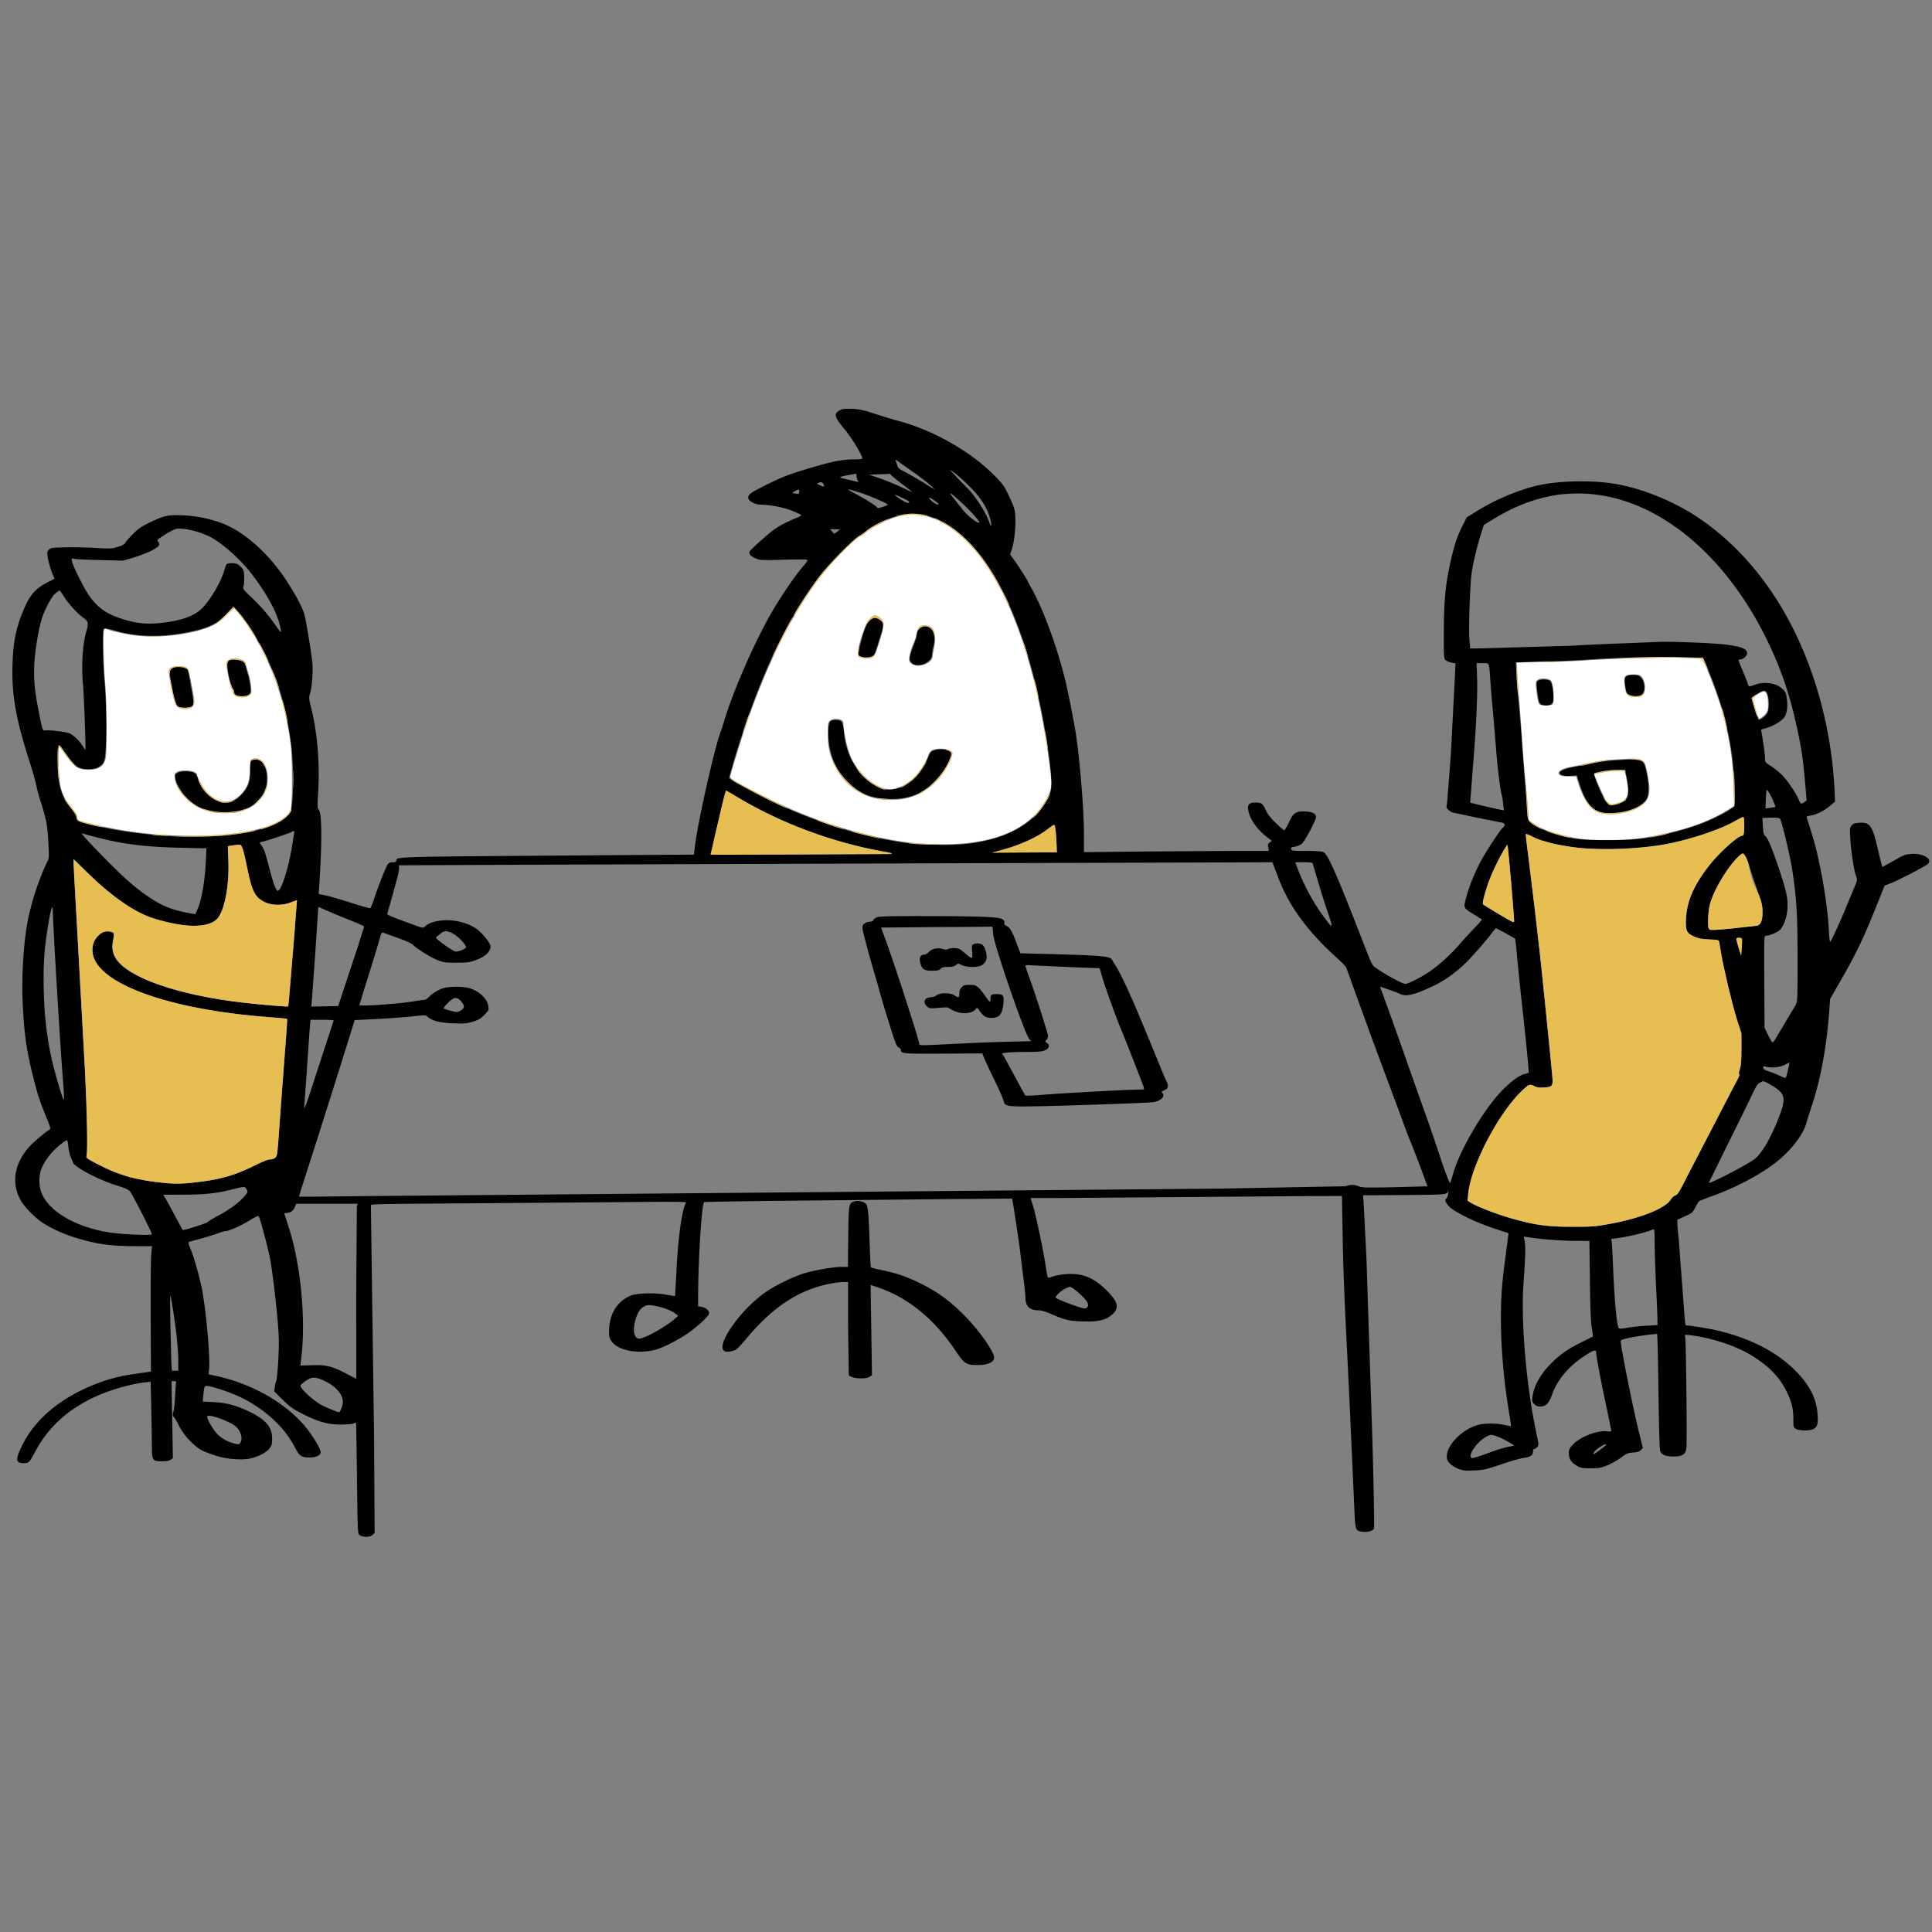 <svg xmlns="http://www.w3.org/2000/svg" xmlns:v="https://vecta.io/nano" width="2048" height="2048" fill-rule="evenodd"><rect width="100%" height="100%" fill="#808080" stroke="none"/><path d="M892.021 434.051c-8.687 3.695-8.179 7.207 2.984 20.625 8.023 9.645 18.995 27.688 18.995 31.239 0 .699-3.157 1.085-8.869 1.085-12.497 0-22.45 1.978-47.414 9.422-22.278 6.643-30.17 9.751-48.892 19.254-13.651 6.929-16.025 8.781-15.63 12.19.404 3.486 7.432 7.132 13.767 7.14 9.237.012 24.242 2.971 32.839 6.476 4.718 1.923 8.97 3.889 9.448 4.367.494.494-1.645 1.869-4.939 3.178-10.011 3.977-19.602 9.086-25.31 13.483-7.216 5.558-23.118 19.949-24.22 21.918-1.401 2.504.761 5.128 6.124 7.435 4.808 2.069 5.864 2.121 30.04 1.481 18.688-.495 25.056-.37 25.056.493 0 .637-1.498 2.846-3.328 4.91-8.899 10.037-24.661 33.019-35.151 51.253-18.085 31.439-40.55 82.939-49.945 114.5-1.474 4.95-3.356 10.759-4.183 12.908-6.028 15.669-23.816 94.973-26.573 118.468L735.632 906l-8.066-.003c-4.436-.002-73.984.486-154.551 1.085C419.283 908.224 420 908.199 420 912.449c0 1.08-.987 1.556-3.25 1.566-4.023.019-5.068.689-6.991 4.485-2.445 4.825-10.285 25.243-13.391 34.876-1.574 4.882-3.379 9.075-4.009 9.317s-9.624-2.291-19.984-5.628-22.38-6.828-26.711-7.759l-7.873-1.692.615-9.057c3.042-44.846 2.877-76.341-.42-80.057-1.649-1.858-1.698-3.266-.685-19.838 1.78-29.124-.99-62.473-7.261-87.433-2.562-10.196-2.709-11.678-1.547-15.541 2.272-7.549 3.563-24.48 2.568-33.688-1.316-12.191-6.861-45.589-8.466-50.99-2.405-8.101-10.582-23.116-20.972-38.51-18.985-28.131-45.03-50.489-68.204-58.55-13.054-4.541-25.803-7.039-38.991-7.639-16.156-.736-20.336.13-35.175 7.289-9.522 4.593-12.383 6.562-18.658 12.838-4.077 4.076-7.678 8.233-8.003 9.237-.389 1.199-2.949 2.562-7.464 3.974-6.484 2.028-7.797 2.095-23.25 1.189-9.008-.529-23.454-.821-32.103-.649-14.616.289-15.879.465-17.907 2.496-2.087 2.09-2.13 2.502-.988 9.421.658 3.979 2.47 10.421 4.028 14.315l2.833 7.079-8 4.18c-12.565 6.564-18.199 13.187-24.946 29.32-7.979 19.082-10.864 33.736-11.541 58.63-.862 31.691 3.698 56.974 18.732 103.87 2.645 8.25 5.562 18.6 6.482 23s2.76 11.375 4.089 15.5c6.497 20.177 7.664 26.098 8.656 43.922.921 16.535.867 17.629-1.049 21.5C41.91 930.099 33.589 955.052 29.63 975c-4.624 23.296-6.884 59.011-5.587 88.286 1.417 32.004 4.136 50.835 11.568 80.123 4.467 17.601 6.561 23.874 14.552 43.591 3.467 8.555 3.686 9.599 2.197 10.5-4.709 2.848-16.493 12.84-21.1 17.893-16.321 17.898-19.67 39.393-8.968 57.548 4.085 6.93 14.448 17.531 22.312 22.826 9.121 6.14 23.48 12.674 36.396 16.561 21.977 6.614 36.748 8.651 62.819 8.664l17.318.008-.818 8.25c-.451 4.537-.707 34.442-.57 66.455l.248 58.205-3.248.488-14.673 2.122c-15.796 2.259-28.026 5.526-42.663 11.398-36.12 14.49-62.527 36.884-76.025 64.469-7.326 14.971-6.905 18.613 2.148 18.613 5.021 0 5.624-.631 11.941-12.5 18.604-34.956 51.69-58.412 98.523-69.849 5.775-1.41 13.464-2.863 17.086-3.229l6.587-.665.661 26.372.664 40.121c.002 17.081.409 17.75 10.779 17.75 4.681 0 7.507-.511 9.135-1.651l2.356-1.65-.734-40.85-.735-40.849h2.576c2.246 0 2.52.351 2.148 2.75-.235 1.513-.681 8.14-.992 14.727s-1.098 13.448-1.747 15.245c-1.042 2.882-.925 3.593.991 6.023 1.196 1.515 3.083 4.72 4.195 7.121 5.048 10.908 16.484 23.281 25.959 28.087 1.964.996 8.071 3.275 13.571 5.063 11.551 3.755 27.028 5.054 36.584 3.07 8.443-1.752 17.222-6.309 20.536-10.657 2.515-3.301 2.874-4.613 2.834-10.355-.085-12.165-6.048-19.514-22.601-27.859-14.14-7.128-25.498-10.264-39.667-10.951l-11.315-.549.645-6.607c1.01-10.347 1.059-10.432 5.637-9.7 6.656 1.065 22.857 6.601 32.569 11.129 25.731 11.998 47.624 31.87 58.529 53.127 5.044 9.833 7.168 11.336 16.018 11.336 6.762 0 11.731-2.375 11.731-5.606 0-2.415-4.905-11.397-10.865-19.894-20.113-28.677-58.325-51.909-100.36-61.016l-7.725-1.674.582-5.655c1.174-11.413-2.428-54.281-6.725-80.05-2.293-13.75-8.536-36.506-12.957-47.227-2.029-4.92-2.518-7.087-1.662-7.368.667-.22 6.256-1.771 12.421-3.448s14.206-4.177 17.869-5.555 7.544-2.507 8.624-2.507c3.529 0 16.433-5.752 25.455-11.346 6.064-3.76 9.066-5.113 9.573-4.316 1.66 2.608 10.054 34.119 12.188 45.75 2.364 12.888 6.369 46.265 8.089 67.412 1.282 15.764 1.356 22.492.431 39.5-.613 11.275-1.54 21.015-2.061 21.644s-1.22 3.46-1.556 6.291l-.609 5.147 9.02 8.816c7.75 7.575 10.707 9.677 20.989 14.919 16.417 8.37 26.732 11.251 40.329 11.263 5.821.005 11.821-.461 13.332-1.035s2.875-1.045 3.031-1.045.593 26.438.974 58.75c.68 57.769.726 58.779 2.763 60.5 3.031 2.561 11.22 2.38 13.906-.306l2.056-2.056-.627-103.194-3.348-243.437c-1.022-1.911.377-1.95 95.163-2.601l168.2-1.317c64.286-.586 71.866-.494 70.745.86-4.121 4.983-8.706 37.933-10.263 73.758l-1.409 24.804c-.191.19-4.307-.396-9.147-1.303-12.561-2.354-32.118-1.722-38.638 1.249-13.983 6.371-21.886 19.495-22.171 36.818-.101 6.145.245 7.646 2.582 11.188 6.647 10.073 29.202 14.177 47.833 8.702 7.461-2.193 21.716-9.45 31.951-16.266 9.341-6.221 22.58-18.197 23.573-21.324.909-2.865-3.096-6.728-7.748-7.472l-3.808-.609.015-10.622c.056-38.627 3.742-97.212 6.275-99.745.361-.362 40.607-1.053 89.434-1.537l162.776-1.687 74.285-.612c.53.364 8.006 49.88 9.203 60.959l3.101 25.385c1.051 7.911 1.911 16.282 1.911 18.6 0 9.369 4.318 13.515 14.075 13.515 2.301 0 7.126 1.334 11.23 3.104 16.547 7.14 20.427 8.124 34.105 8.648 18.023.69 26.2-1.285 33.33-8.05 6.968-6.612 5.109-13.25-7.038-25.132-10.432-10.205-19.299-15.117-29.968-16.601-8.427-1.172-20.294-.116-27.527 2.45-3.283 1.164-4.392 1.235-4.717.302-.234-.672-1.38-7.296-2.546-14.721-2.756-17.547-10.333-52.865-13.282-61.911l-2.311-7.089 29.074-.026 125.075-.956 136-1.085 40-.154.645 37.361c.68 39.327 1.697 66.266 4.828 127.86l2.498 51.5 5.408 120.303c.918 17.59 1.214 18.211 9.035 18.963 5.441.523 10.58-1.005 11.507-3.421.724-1.888-1.026-80.863-2.956-133.345l-2.937-89.5-2.03-63-3.092-60.71-.601-6.709 43.445-.291c46.167-.308 46.131-.304 47.045-5.113.227-1.197.201.073-.058 2.823-.26 2.764-1.089 5.358-1.854 5.8-2.275 1.315-1.513 3.959 2.41 8.353 5.175 5.798 27.621 16.84 47.731 23.481l15.558 5.139-.537 4.113-3.017 23.114c-3.589 27.499-4.506 40.418-4.518 63.645-.015 30.601 3.048 65.92 8.565 98.773 1.332 7.93 2.262 14.578 2.068 14.772s-3.231-.324-6.748-1.153c-7.386-1.741-18.327-1.972-25.846-.546-16.841 3.193-35.382 20.87-35.382 33.731 0 3.571.595 4.953 3.365 7.811 1.851 1.909 5.863 4.415 8.917 5.568 4.768 1.801 7.103 2.033 16.551 1.645 10.225-.42 12.269-.879 29-6.522 9.9-3.339 20.475-6.373 23.5-6.743 7.22-.881 10-2.69 10-6.504 0-1.827.52-2.977 1.345-2.977.74 0 2.158-.898 3.151-1.996 1.745-1.928 1.718-2.409-.807-14.25-10.833-50.815-16.674-118.541-13.735-159.254 1.972-27.309 2.302-38.798 1.272-44.359l-.993-5.359 3.858.617c13.241 2.117 33.757 3.776 48.557 3.927l17.148.174.528 41.5c.368 28.941.964 44.224 1.968 50.5.792 4.95 1.358 9.104 1.259 9.232s-5.235 2.712-11.411 5.743c-14.237 6.987-21.754 12.069-30.999 20.953-12.659 12.165-20.048 24.854-21.693 37.251-.623 4.695-.448 5.412 1.887 7.747 1.914 1.914 3.608 2.574 6.604 2.574 5.503 0 9.169-3.655 12.035-12 6.058-17.639 19.729-33.032 39.898-44.925 5.62-3.313 7.125-3.264 7.133.234s5.655 33.2 11.041 58.071l4.954 24.128c0 .874-1.268 1.104-4.25.77-10.663-1.196-28.949 5.875-36.568 14.14-3.734 4.051-4.182 5.067-4.182 9.483 0 5.848 2.831 9.892 9.376 13.393 3.483 1.863 5.678 2.2 14.124 2.167 9.077-.036 10.73-.35 17.906-3.409 4.349-1.853 10.709-5.49 14.133-8.082 5.528-4.183 6.918-4.763 12.383-5.158 4.597-.332 6.708-.998 8.338-2.628l2.183-2.182-4.241-17.251c-6.425-26.139-19.202-89.872-19.202-95.784 0-1.354 1.628-2.118 7.2-3.376 9.739-2.199 30.643-5.082 31.395-4.329.335.334.964 27.749 1.4 60.923.504 38.351 1.179 61.299 1.856 63.017 1.559 3.962 5.949 5.799 13.849 5.794 9.465-.005 12.9-2.154 13.885-8.689.842-5.581-.329-114.627-1.269-118.213-.628-2.394-.601-2.403 5.257-1.714 23.375 2.747 50.189 11.844 67.427 22.877 17.084 10.933 27.751 22.276 35.024 37.243 5.353 11.015 6.976 17.915 6.976 29.661 0 7.208.187 7.916 2.499 9.43 3.142 2.059 13.806 2.389 18.165.563 4.538-1.901 5.745-5.605 5.037-15.46-1.25-17.389-8.235-31.236-23.551-46.684-19.608-19.778-47.262-34.083-82.15-42.495-8.381-2.021-29.88-5.515-33.932-5.515-.456 0-1.13-4.838-1.498-10.75l-6.088-80.595c-.815-7.065-1.482-14.594-1.482-16.732v-3.888l8.073-3.69c7.651-3.497 8.221-3.984 10.918-9.327 1.565-3.101 3.445-6.089 4.177-6.642s6.732-2.935 13.332-5.295c22.876-8.181 46.431-20.22 63.404-32.406 17.88-12.837 32.804-31.001 36.707-44.675.864-3.025 3.981-12.925 6.927-22 8.678-26.731 14.81-60.744 17.446-96.767l.971-13.267 11.589-20.233c15.537-27.124 23.846-44.333 36.041-74.65l10.223-25.417 5.846-2.12c6.484-2.351 36.843-17.942 39.596-20.335 6.1-5.301-4.319-11.904-17.317-10.974-5.801.415-7.989 1.178-15.108 5.269L1995.573 919c-.414 0-1.931-5.813-5.495-21.061-5.38-23.013-8.191-26.675-19.749-25.716-4.426.367-6.09.994-7.625 2.873-1.781 2.181-1.906 3.426-1.348 13.404.754 13.5 4.017 34.894 6.126 40.163 1.537 3.842 1.501 4.044-2.368 13.369l-8.064 19.468c-7.198 17.403-16.438 37.378-17.102 36.968-.352-.217-.944-6.102-1.317-13.078-1.615-30.208-10.041-77.111-18.574-103.39l-5.045-16.162c-.007-.364 1.9-.967 4.238-1.339 6.442-1.027 14.468-5.015 20.552-10.213l5.469-4.672-.683-13.557c-1.503-29.855-6.168-60.07-13.75-89.057-22.129-84.608-65.603-152.121-125.347-194.66-27.818-19.807-64.55-35.053-95.991-39.842-22.125-3.37-53.593-2.905-74.73 1.105-20.576 3.903-47.951 14.996-68.621 27.807l-11.35 7.034-4.037 8.028c-5.61 11.153-8.07 18.056-11.593 32.528-6.662 27.367-8.601 45.64-8.633 81.343-.025 27.672-.011 27.854 2.222 29.662 1.236 1.001 4.008 2.118 6.159 2.481l3.911.661-.459 11.676-4.365 84.177-2.559 33.462c-.874 12.079-1.806 22.313-2.071 22.742-.745 1.205 4.173 5.662 6.79 6.154 1.285.241 12.011 2.518 23.836 5.06l26.25 5.237c5.376.698 6.255 2.681 2.633 5.94-3.208 2.887-18.058 25.671-23.727 36.405-6.387 12.093-12.536 27.599-15.275 38.521-2.558 10.2-2.706 9.92 9.01 17.131l8.035 5.025c.234.187-3.591 4.519-8.5 9.625s-12 12.865-15.758 17.242c-8.958 10.432-22.149 22.319-32.141 28.963-8.975 5.968-21.969 12.493-24.878 12.493-2.534 0-18.118-8.24-27.528-14.555-8.384-5.626-6.517-2.37-17.456-30.445-28.307-72.652-36.956-92.273-41.756-94.735-1.605-.823-7.629-1.24-18.042-1.25-14.524-.014-15.669-.15-16.132-1.919-.417-1.595.213-2.011 3.879-2.561 2.479-.372 5.707-1.776 7.445-3.238 3.212-2.703 14.941-24.783 14.941-28.127 0-3.678-3.694-5.619-11.338-5.957-10.034-.444-12.741 1.388-17.488 11.838-1.986 4.372-4.179 7.949-4.874 7.949s-4.804-3.498-9.132-7.774c-5.646-5.578-8.675-9.532-10.726-13.998-3.09-6.732-4.345-7.567-11.231-7.469-5.145.074-7.211 1.558-7.211 5.182 0 9.158 7.75 21.685 18.776 30.351l6.425 5.048-2.239 1.688c-1.88 1.418-2.128 2.271-1.555 5.33l.684 3.642h-39.381l-98.045.664-58.665.664v-20.019c0-24.496-4.18-76.196-8.515-105.309-1.769-11.886-8.913-47.849-11.614-58.473-9.54-37.517-23.455-74.886-36.258-97.373-1.987-3.49-3.613-6.553-3.613-6.805 0-.755-10.114-16.437-14.35-22.25l-3.936-5.401 1.623-4.599c3.806-10.784 5.325-34.981 2.769-44.099-.694-2.475-3.564-9.225-6.377-15-4.628-9.499-6.122-11.502-15.672-21.015-24.792-24.693-63.997-46.931-99.557-56.469-5.5-1.475-16.975-4.943-25.5-7.707-12.763-4.137-17.089-5.094-24.5-5.419-5.042-.221-10.09.07-11.479.661m57.249 53.955c.33.822 1.133 3.124 1.785 5.116.86 2.63 2.179 4.088 4.815 5.323 4.126 1.934 23.854 13.309 26.13 15.067.825.637 3.3 2.169 5.5 3.404l4 2.247-4-3.71c-4.318-4.004-13.84-11.215-25-18.932-3.85-2.662-8.537-6.003-10.415-7.425-2.05-1.552-3.175-1.988-2.815-1.09m63.23 16.046c3.3 3.53 9.158 9.575 13.018 13.433 8.548 8.545 19.314 25.315 23.121 36.015 2.582 7.26 2.976 2.873.475-5.299-3.501-11.44-10.183-21.524-21.999-33.201-5.843-5.775-12.872-12.045-15.62-13.933l-4.995-3.434 6 6.419m-107-1.579c-.55.173-4.304.861-8.343 1.528s-6.963 1.59-6.5 2.05 4.354 1.559 8.644 2.443 8.506 1.878 9.367 2.209c1.308.502 1.382.259.448-1.486-.614-1.147-1.116-3.24-1.116-4.651 0-2.477-.351-2.77-2.5-2.093m26.5.311l-10.5.363 12 4.224c6.6 2.323 16.837 6.537 22.75 9.365s10.75 5.009 10.75 4.847-5.175-4.239-11.5-9.062-11.5-9.162-11.5-9.644-.337-.782-.75-.666-5.475.374-11.25.573m-64.5 9.184c-1.777.735-1.57 1.012 1.858 2.488 4.455 1.918 5.308 1.584 3.471-1.359-1.406-2.25-2.208-2.42-5.329-1.129m39.314 11.513c11.923 6.403 21.24 12.22 22.682 14.16.837 1.127 1.877 1.071 6.254-.335 2.888-.928 5.25-1.977 5.25-2.331 0-1.171-17.328-8.788-28-12.307-16.193-5.341-17.359-5.188-6.186.813m-64.152-2.863c-3.276 1.776-3.234 1.891.98 2.692 2.756.524 3.2.295 3.612-1.857.541-2.833-.542-3.03-4.592-.835m168.287 7.548l9.841 12.437c4.853 6.288 17.21 15.644 17.21 13.03 0-1.935-9.762-12.685-19.926-21.944-11.225-10.225-13.443-11.322-7.125-3.523m639.979-3.636c-24.305 3.789-45.679 12.022-69.717 26.855l-8.289 5.115-3.416 10.773c-3.649 11.508-7.874 29.3-9.451 39.804-1.729 11.513-3.404 59.697-2.447 70.389l.892 9.967 13.5-.221 95-2.748c11.825-.784 35-1.875 51.5-2.425l38.5-1.553c12.037-.783 61.485 1.195 74 2.961 15.886 2.241 21 4.466 21 9.135 0 2.56-4.289 6.418-7.135 6.418-1.026 0-1.865.475-1.865 1.056s1.993 5.643 4.428 11.25 4.735 11.436 5.111 12.953 1.013 2.964 1.416 3.213 3.059-.429 5.9-1.509c9.963-3.786 22.495-2.109 29.21 3.908 3.695 3.31 4.137 4.243 5.031 10.629 1.037 7.402.538 12.914-1.65 18.235-1.698 4.127-10.895 10.176-19.377 12.744l-6.269 1.898.62 3.562c2.074 11.915 3.569 23.128 3.574 26.818.006 4.156.164 4.358 6.756 8.605 3.713 2.392 9.085 6.833 11.939 9.869 6.015 6.399 14.23 18.624 16.935 25.201 2.071 5.036 2.794 5.356 6.191 2.742l2.315-1.781-1.606-18.446c-2.261-25.968-3.997-37.531-9.114-60.724-7.574-34.334-17.111-61.947-31.577-91.432-47.3-96.408-123.855-155.304-201.076-154.694-6.742.053-16.114.698-20.829 1.433m-702.428.204c3.624 3.331 11.615 8.266 13.384 8.266 3.416 0 2.454-1.435-2.634-3.933-6.824-3.35-11.911-5.401-10.75-4.333m36.5 3.029c0 1.381 5.291 5.949 7.75 6.692 4.701 1.42 2.02-1.372-6.486-6.755-.695-.44-1.264-.411-1.264.063m-25.464 17.305c-13.43 2.057-33.294 10.672-41.697 18.084-1.464 1.292-4.608 3.473-6.987 4.848-6.79 3.925-33.408 31.155-43.012 44-32.058 42.879-59.036 98.54-82.153 169.5C780.266 798.142 773 822.793 773 824.546c0 .684 2.362 2.48 5.25 3.989s9.129 4.899 13.869 7.531c45.186 25.09 100.472 45.415 146.381 53.815 27.68 5.065 33.268 5.597 58.5 5.567 20.526-.025 26.528-.381 37-2.197 17.175-2.977 28.296-6.378 39.895-12.198 17.678-8.872 30.43-21.073 37.398-35.783 2.931-6.188 3.202-7.586 3.147-16.27-.146-22.831-10.16-80.798-20.472-118.5-14.098-51.544-31.16-90.006-52.981-119.437-24.221-32.667-54.995-50.045-81.451-45.995m-773.647 15.843c-3.079.992-10.876 5.428-16.078 9.146-3.323 2.376-3.536 2.79-2.147 4.178 2.815 2.815.681 5.569-7.503 9.684-4.228 2.126-12.616 5.33-18.64 7.121l-10.953 3.256-25.034-.613c-13.769-.338-26.117-.925-27.441-1.306-2.283-.657-2.373-.517-1.756 2.715.966 5.062 12.994 29.112 18.227 36.445 8.619 12.079 17.472 18.583 32.135 23.61 17.187 5.893 28.94 7.085 47.327 4.8 19.644-2.44 32.592-7.371 40.406-15.388 9.016-9.25 20.089-28.176 23.243-39.727.951-3.483 2.2-6.663 2.777-7.067s3.192-.741 5.813-.75c4.032-.013 5.333.506 8.461 3.372 3.46 3.172 3.72 3.825 4.081 10.25.212 3.775-.039 8.438-.558 10.363-.94 3.488-.912 3.53 8.428 12.358 10.101 9.548 18.405 19.246 26.329 30.749 5.37 7.795 5.728 7.632 3.547-1.618-3.262-13.829-13.505-32.598-28.918-52.989-12.404-16.41-32.912-34.682-45.931-40.922-12.5-5.992-29.634-9.66-35.815-7.667m696.266 2.552l2.141 2.462 2.852-2.03c1.569-1.117 2.852-2.226 2.852-2.463s-2.247-.432-4.993-.432h-4.994l2.142 2.463M58.762 629.045c-4.258 3.509-11.675 17.497-14.751 27.817-3.5 11.74-7.092 34.199-7.7 48.138-.687 15.746.503 27.952 4.875 50 3.738 18.855 4.125 19.993 6.584 19.35 3.431-.897 22.878 1.417 26.157 3.112 4.826 2.496 10.648 8.137 13.604 13.181 1.455 2.483 2.791 4.366 2.97 4.186.603-.612-1.48-58.033-2.493-68.72-1.898-20.014-.444-43.76 3.469-56.661 2.594-8.55 2.134-10.931-2.761-14.299-6.106-4.202-16.732-15.768-21.117-22.986-2.059-3.39-4.059-6.163-4.444-6.163s-2.362 1.37-4.393 3.045M240 650.924c-11.302 11.766-21.219 15.971-48.598 20.609-23.278 3.944-46.843 3.167-66.402-2.188-14.238-3.899-14.612-3.928-15.345-1.188-1.125 4.199-.662 31.929.838 50.249 2.094 25.584 2.768 52.557 1.782 71.322-.939 17.873-1.603 19.792-8.188 23.648-3.798 2.224-13.676 2.607-19.257.746-4.33-1.444-9.857-7.179-16.395-17.011C65.834 793.2 63.375 790 62.97 790c-1.367 0-1.943 4.451-1.939 15 .01 27.847 3.095 38.099 16.501 54.828 1.907 2.38 3.468 5.407 3.468 6.727 0 3.406 2.902 4.864 15.5 7.786 35.399 8.21 73.325 12.603 109 12.625 52.369.032 91.829-9.746 101.954-25.265 3.574-5.478 4.395-44.019 1.484-69.701-3.005-26.51-9.572-54.643-17.624-75.5-9.266-24-27.346-55.611-39.003-68.192l-4.811-5.191-7.5 7.807m681.276 7.574c-3.128 3.408-5.701 10.265-9.742 25.962-2.184 8.483-2.012 10.408 1.031 11.565 3.443 1.309 8.777 1.232 11.856-.171 2.061-.939 3.07-2.965 5.597-11.25 1.696-5.557 3.671-11.679 4.389-13.604s1.364-5.333 1.436-7.572c.108-3.425-.34-4.419-2.817-6.25-4.365-3.228-7.946-2.825-11.75 1.32m53.176 8.148c-1.375 1.484-2.452 3.862-2.452 5.414 0 1.523-1.516 6.745-3.369 11.604-4.664 12.235-5.146 14.9-3.227 17.83 5.012 7.649 22.575 1.711 22.608-7.644.006-1.842.654-5.764 1.439-8.714 3.125-11.739-.737-21.136-8.686-21.136-2.89 0-4.477.665-6.313 2.646M1726 697.089c-12.925.423-33.981 1.476-46.79 2.34s-28.56 1.573-35 1.575-17.497.299-24.571.66l-12.861.656.668 12.59c.368 6.924 1.538 21.365 2.601 32.09s2.623 30.3 3.466 43.5l3.019 39.5c.817 8.525 1.762 20.675 2.101 27 .56 10.493.837 11.739 3.153 14.224 5.63 6.042 25.904 13.826 45.714 17.552 13.288 2.5 58.056 2.427 76-.124 14.817-2.106 38.211-7.88 53.555-13.217 17.058-5.932 37.901-16.475 41.26-20.869.448-.586.583-9.841.301-20.566-1.078-40.902-10.057-81.232-27.275-122.5l-5.841-14-11-.623c-14.433-.817-39.426-.74-68.5.212m-1483.407 3.175c-1.678 1.266-1.83 2.272-1.259 8.338.698 7.432 3.989 20.121 5.647 21.779.561.561 1.019 1.797 1.019 2.748s.707 2.435 1.571 3.3c2.08 2.079 11.22 2.106 14.166.043 1.983-1.389 2.132-2.145 1.634-8.25-.302-3.697-1.377-9.422-2.39-12.722s-2.123-7.416-2.468-9.146-1.422-3.867-2.395-4.747c-2.528-2.288-13.065-3.199-15.525-1.343m1323.175 18.56c.628 19.687-1.058 54.545-4.747 98.176l-2.545 33.799c.344.357 27.589 6.751 32.372 7.598l3.347.592-.677-6.244c-.372-3.435-1.097-7.89-1.611-9.901-1.923-7.531-4.882-32.404-6.425-54.005l-3.047-36.339c-.799-7.7-1.93-20.975-2.514-29.5-1.492-21.769-.757-20-8.309-20h-6.349l.505 15.824M182.223 708.557c-2.754 1.929-2.786 3.983-.276 17.901 2.569 14.246 4.88 21.379 7.354 22.703 2.645 1.416 10.844 1.367 13.549-.081 1.609-.861 2.149-2.085 2.146-4.865-.003-3.318-5.525-34.155-6.217-34.717-3.485-2.834-13.076-3.379-16.556-.941m1543.573 7.537c-3.637 1.401-4.176 3.722-2.784 11.976 1.03 6.109 1.532 7.16 4.033 8.453 4.419 2.285 11.459 1.925 13.916-.712 3.247-3.484 2.826-12.297-.795-16.662-2.242-2.703-3.639-3.423-7.223-3.724-2.444-.205-5.66.096-7.147.669m-94.796 5.15c-2.76 1.464-2.749 1.275-.884 15.464 1.167 8.882 1.959 10.11 7.045 10.921 5.212.831 8.622-.955 9.363-4.906.842-4.485-1.213-18.84-2.944-20.571-1.951-1.951-9.577-2.502-12.58-.908m231.719 14.333c-3.146 1.967-5.719 4.102-5.719 4.744 0 2.747 6.41 22.679 7.293 22.679 2.419 0 8.067-4.617 9.322-7.62 2.622-6.277 1.412-20.471-1.928-22.594-1.975-1.256-3.015-.933-8.968 2.791M880.5 764.374c-3.133 2.291-3.398 17.808-.516 30.279 3.297 14.269 8.67 24.171 18.428 33.964 12.972 13.018 26.441 18.397 45.998 18.368s33.003-5.401 46.188-18.463c8.086-8.01 13.731-16.54 16.921-25.57 1.513-4.283 1.494-4.516-.516-6.147-3.159-2.563-10.474-3.32-15.875-1.643-4.326 1.343-4.763 1.813-7.259 7.794-8.459 20.273-23.41 33.073-39.59 33.893-6.352.323-7.977.011-13.5-2.589-9.674-4.553-16.944-11.129-23.783-21.51-7.125-10.815-10.545-20.601-12.093-34.599-1.435-12.981-2.28-14.573-7.935-14.945-2.763-.182-5.231.264-6.468 1.168m-613.682 41.668c-1.392.812-1.656 2.486-1.534 9.719.198 11.768-2.078 18.759-8.341 25.611-8.91 9.749-17.862 11.964-27.977 6.924-9.356-4.663-16.348-13.205-19.477-23.796-.816-2.761-2.081-4.451-4.085-5.457-3.763-1.888-13.072-1.87-16.904.032-2.587 1.285-2.959 1.967-2.703 4.957.815 9.51 11.96 24.252 22.79 30.147 15.389 8.375 38.402 9.228 54.684 2.025 7.033-3.11 14.943-11.497 17.672-18.735 4.331-11.486 1.339-28.197-5.616-31.366-2.957-1.347-6.263-1.371-8.509-.061m1443.513.048c-7.243.438-17.143 1.751-22 2.918a301.67 301.67 0 0 1-17.763 3.591c-10.008 1.645-17.968 4.693-17.328 6.634.876 2.654 5.136 3.833 11.76 3.252l6.5-.569 2.728 8.558c5.618 17.621 11.069 25.687 19.942 29.504 4.685 2.015 6.404 2.207 15.794 1.76 16.975-.808 30.703-6.507 35.497-14.738 2.796-4.799 2.621-17.247-.418-29.845-3.155-13.079-2.879-12.991-34.712-11.065m-11.831 11.529c-3.85.8-7.55 1.645-8.221 1.876-2.425.834 9.03 27.511 13.759 32.042 2.677 2.564 2.987 2.623 8.049 1.538 6.479-1.39 11.194-4.201 12.741-7.597 1.636-3.59 1.462-11.525-.464-21.228l-1.638-8.25-8.613.082c-4.737.044-11.763.736-15.613 1.537m174.098 20.437c-.268.794-.625 5.382-.793 10.195l-.305 8.752 5-.637c2.75-.35 5.176-.79 5.392-.976.528-.459-4.11-11.056-6.713-15.336-1.432-2.354-2.247-2.985-2.581-1.998M765.566 852.863l-7.958 34L753.271 906l17.615.054 171.614-.744c4.842-.618 4.59-.712-8-2.997-53.353-9.682-108.222-30.372-154.204-58.149-5.613-3.39-10.408-6.164-10.656-6.164s-2.082 6.688-4.074 14.863m1073.368 17.605c-15.071 8.696-44.929 18.785-70.934 23.969-27.241 5.43-68.766 7.214-96 4.125-19.016-2.157-38.142-6.774-46.675-11.268-3.946-2.078-7.448-3.504-7.783-3.169s.737 10.456 2.382 22.492l6.555 53.383 5.519 48c1.934 16.318 12.253 118.012 13.551 133.536.82 9.809.099 10.701-9.127 11.288-5.021.32-7.197-.026-10.281-1.633-4.525-2.359-5.323-2.039-12.971 5.207-24.789 23.482-54.324 80.276-56.831 109.281l-.62 7.179 3.39 2.073c7.059 4.314 27.828 12.328 43.076 16.621 25.734 7.245 37.374 8.853 64.315 8.884 21.714.024 23.997-.157 40.833-3.236 31.931-5.839 58.357-16.476 63.784-25.674 1.093-1.852 3.296-3.823 4.897-4.381 2.513-.876 4.295-3.78 13.028-21.229l49.755-95.905c3.793-6.578 5.649-10.735 4.978-11.15-.736-.455-.556-2.235.577-5.699 1.258-3.845 1.648-8.907 1.648-21.379v-16.341l-4.462-13.771c-4.717-14.556-14.538-55.539-17.163-71.617l-1.953-11.672c-.364-1.959-1.172-2.153-10.688-2.576-8.305-.37-11.387-.958-15.943-3.044-8.034-3.678-9.204-6.309-8.543-19.22.919-17.983 8.024-34.53 23.54-54.827C1821.349 904.9 1842.055 886 1846.63 886c1.841 0 2.37-2.584 2.37-11.582 0-6.095-.345-8.404-1.25-8.367-.687.028-4.655 2.016-8.816 4.417m37.929-3.681l-8.637.288.513 8.712c.44 7.476.838 8.997 2.807 10.713 2.755 2.401 8.232 15.964 15.752 39 6.911 21.174 8.12 27.323 7.457 37.947-.553 8.863-3.747 17.786-7.977 22.29-2.22 2.362-11.464 6.263-14.843 6.263-1.963 0-1.986.656-1.712 48.75l.277 48.75 3.796 7.75c2.087 4.263 4.18 7.75 4.651 7.75s1.743-1.463 2.828-3.25l21.581-36.25c2.102-3.921 2.144-4.889 2.126-49-.019-46.999-.918-62.401-5.442-93.229-2.219-15.12-11.597-54.299-13.35-55.771-.655-.551-5.07-.871-9.827-.713M1111 878.593c-10.426 8.43-29.529 17.176-49 22.435l-10.5 2.835 34.411-.181 34.412-.182-.266-7.5c-.437-12.384-1.496-21.325-2.557-21.598-.55-.141-3.475 1.745-6.5 4.191m-802 3.406c-1.668 1.078-23.137 8.285-29.702 9.973l-4.203 1.079 2.477 3.651c2.506 3.692 3.707 7.382 9.265 28.474 3.222 12.223 5.974 19.09 7.663 19.118 3.609.062 11.188-23.52 15.028-46.759l2.472-15.75c0-1.051-1.171-.967-3 .214m-203.5 22.197c23.827 24.45 34.724 34.332 49.024 44.458 16.235 11.497 27.842 16.21 48.758 19.8l3.783.649 2.312-5.302c4.625-10.606 7.944-30.353 8.972-53.399l.496-11.097-26.673-.619c-43.765-1.015-67.852-4.523-105.172-15.315-1.639-.474 4.73 6.696 18.5 20.825m142.211-8.186c-3.183.404-5.917.904-6.073 1.112s-.018 5.328.309 11.378c1.424 26.324-2.766 52.381-10.236 63.657-4.79 7.232-17.728 10.504-34.711 8.779-10.689-1.086-26.19-4.592-36.997-8.367-18.87-6.593-42.634-23.304-66.753-46.941L78 910.684l.014 4.408c.007 2.424 1.344 27.358 2.971 55.408l9.098 164.5c2.202 44.495 2.978 85.511 1.703 90.029-.676 2.397-.099 2.853 11 8.69 23.339 12.276 42.045 17.507 72.714 20.336 12.509 1.153 20.534.822 39-1.609 22.024-2.9 36.513-7.42 57.464-17.928 7.096-3.559 12.251-5.518 14.519-5.518 2.126 0 4.271-.754 5.423-1.906 2.184-2.184 2.023-.694 5.625-52.094l4.902-64.993c1.327-16.222 2.204-29.703 1.949-29.959s-8.175-1.022-17.598-1.705c-98.724-7.147-172.847-31.455-186.548-61.176-3.487-7.563-2.932-16.319 1.414-22.318 4.027-5.56 8.698-8.109 13.721-7.486 5.655.7 6.128 1.573 4.644 8.564-1.699 8.008-.881 14.138 2.648 19.846 12.721 20.576 66.161 39.174 135.337 47.1 19.142 2.193 46.943 4.518 47.489 3.971.19-.189 1.067-9.569 1.949-20.844l4.645-55.855 2.677-35.719c-.2-.2-3.041.737-6.312 2.081-8.407 3.456-19.815 3.467-27.207.025-10.806-5.031-14.103-11.301-19.221-36.561-3.71-18.306-5.498-24.133-7.52-24.509-.55-.102-3.605.144-6.789.548m1342.387 12.373c-8.036 15.227-13.032 27.49-16.542 40.606-1.785 6.668-2.092 9.146-1.22 9.853 1.813 1.472 24.353 14.959 28.739 17.196 3.669 1.872 3.926 1.887 3.942.232.053-5.667-6.43-79.913-7.038-80.598-.404-.456-3.951 5.264-7.881 12.711m251.014 1.335c-11.98 12.59-24.882 34.782-28.652 49.282-.93 3.575-1.751 10.718-1.825 15.872-.113 7.83.145 9.553 1.568 10.466 1.259.807 7.66.498 24.5-1.185l25.585-2.84c4.156-.836 6.053-5.313 6.065-14.313.009-6.73-.728-9.625-7.172-28.194-3.949-11.381-7.185-21.281-7.191-22-.015-1.994-4.625-11.462-5.993-12.308-.759-.469-3.318 1.471-6.885 5.22M1009 915.096l-425.75 1.458-160.25.692v2.983c0 1.64-.703 5.747-1.562 9.127-1.425 5.608-10.039 36.607-10.914 39.277-.368 1.121 2.365 2.277 25.913 10.962 11.748 4.333 11.97 4.373 14 2.521 3.569-3.255 8.207-5.073 15.634-6.126 13.193-1.871 28.317 1.388 38.639 8.327 5.239 3.523 14.039 13.848 14.976 17.573 1.509 6-4.799 12.261-16.384 16.261-5.78 1.996-8.756 2.349-19.802 2.349-12.07 0-13.501-.208-20-2.901-7.624-3.159-21.475-11.781-25.571-15.917-1.672-1.689-7.439-4.322-16.5-7.535l-15.465-5.568c-1.174-.481-1.828.495-2.775 4.146-1.271 4.894-8.532 28.622-17.269 56.434l-4.92 16.25c0 1.627 41.135-1.194 57.25-3.926 4.813-.816 9.797-1.483 11.076-1.483s3.416-1.173 4.75-2.606c3.7-3.978 9.888-7.903 15.352-9.739 6.163-2.07 21.427-2.205 27.932-.247 10.861 3.268 19.258 11.324 20.359 19.53.515 3.841.259 4.369-4.339 8.968-3.986 3.986-6.233 5.296-12.189 7.105-6.431 1.953-8.875 2.16-20.496 1.739-14.171-.514-22.888-2.704-27.315-6.862-2.196-2.064-2.332-2.068-16.047-.504-7.608.867-24.533 2.119-37.611 2.781l-23.777 1.204-4.046 13.066-9.074 29.065L352.3 1157l-10.304 32.5-10.971 34.5-10.248 31.764c-2.245 6.745-3.898 12.448-3.672 12.674s28.982.011 63.902-.476l911.156-7.968 134.218-2.509c4.608-1.925 9.423-1.883 14.23.126 3.414 1.426 7.785 1.527 38.123.877l34.266-.936c0-1.414-15.047-41.137-19.149-50.552-.599-1.375-3.465-9.025-6.369-17l-10.941-29.5-11.034-29.5-11.502-31-20.5-56.5-6.279-17.5c-.551-1.375-4.99-6.076-9.864-10.447-30.845-27.66-50.9-54.969-62.095-84.553l-4.435-11.75-1.976-5.25-37.178.166-302.678.93m365.434 2.654c6.699 18.68 17.084 38.196 28.679 53.901 10.39 14.072 10.642 13.665 3.811-6.151-2.085-6.05-6.334-19.55-9.44-30l-6.035-20.25c-.271-.879-3.056-1.25-9.373-1.25h-8.987l1.345 3.75m-1040.318 93.664l-3.836 52.864-.541 2.779 14.38-.279 14.381-.278 7.248-22 13.75-41.564L386 982.353c0-.56-5.512-3.181-12.25-5.824a944.33 944.33 0 0 1-24.295-10.003l-12.045-5.198-3.294 50.086M52.127 974.25c-4.936 27.737-6.342 45.382-5.797 72.75.518 25.975 2.26 43.494 6.71 67.5 2.023 10.911 9.06 36.934 12.844 47.5 2.599 7.256 2.607 5.991.174-26C63.037 1096.281 56 977.237 56 965.853c0-7.448-1.716-3.728-3.873 8.397m877.273-1.822c-1.706.742-3.379 2.075-3.719 2.961S923.945 977 922.578 977c-3.745 0-7.561 2.084-8.156 4.454-.291 1.161-.105 3.897.413 6.079 2.128 8.95 7.523 28.768 11.154 40.967l6.022 21c2.443 9.078 7.073 24.41 13.687 45.323 3.735 11.81 4.948 14.514 6.916 15.411 1.312.598 2.386 1.899 2.386 2.891 0 3.801 2.751 4.032 45.224 3.785l41.078-.239 1.899 4.835c1.045 2.659 5.985 13.196 10.979 23.415s9.366 20.154 9.716 22.079c1.079 5.926 3.728 6.312 38.604 5.629 34.775-.681 111.645-3.38 119.066-4.181 8.894-.959 14.241-6.241 10.302-10.18-.842-.842-.202-1.519 2.5-2.649 4.337-1.812 4.738-4.53 1.581-10.718-1.127-2.211-3.771-8.381-5.875-13.71l-10.081-24.691-9.978-24c-11.765-28.461-22.428-51.274-27.694-59.25-1.001-1.517-2.302-3.657-2.89-4.754-2.854-5.328-4.917-5.506-90.368-7.797l-7.437-.199-4.196-11.106c-4.849-12.837-6.671-15.95-10.49-17.925-1.978-1.023-2.62-1.979-2.257-3.364.351-1.343-.338-2.488-2.251-3.741-3.671-2.406-24.265-3.198-84.432-3.248-36.059-.03-46.143.242-48.6 1.312m62.85 10.322l-58.236.508c.008.133 1.607 4.517 3.553 9.742 9.916 26.621 36.652 108.992 36.799 113.374.06 1.783.869 1.841 16.598 1.191l32.372-1.596c8.71-.502 27.959-1.222 42.775-1.6l26.939-.687-1.907-2.091c-3.28-3.596-20.439-50.91-33.216-91.591-3.481-11.082-5.223-18.386-5.305-22.244-.069-3.261-.554-5.642-1.122-5.508-.55.129-27.213.355-59.25.502m590.185 5c-6.67 8.928-21.867 26.342-29.095 33.34-13.957 13.513-27.354 21.998-47.11 29.836-11.014 4.369-17.28 5.132-22.03 2.68-1.485-.766-6.075-2.531-10.2-3.922l-9.424-3.28c-1.616-.631-1.794-.444-1.116 1.172 1.532 3.648 20.965 57.831 27.589 76.924l11.454 32.5 12.122 34 9.386 27.5c6.836 21.254 12.792 37.05 13.385 35.5.315-.825 1.735-5.546 3.154-10.491 5.923-20.635 24.832-54.801 42.775-77.29 11.695-14.657 25.749-26.392 33.306-27.809 1.865-.35 3.604-.981 3.864-1.403.458-.74-4.357-48.64-8.394-83.507l-3.739-37.271c-.973-11.149-2.016-20.627-2.316-21.062-.535-.775-19.484-11.167-20.362-11.167-.246 0-1.707 1.688-3.249 3.75m-1116.15 2.46l-4.14 3.439c-1.387.89 16.681 13.984 20.728 15.021 2.4.615 11.127-2.863 11.127-4.434 0-3.044-8.492-11.899-14.217-14.825-6.264-3.202-8.97-3.042-13.498.799m1374.323 4.615c-.28.453.751 4.743 2.291 9.533l2.801 8.709.662-8.61c.364-4.736.405-9.026.091-9.534-.709-1.145-5.151-1.221-5.845-.098m-808.928 6.294c-1.579.919-1.731 1.891-1.147 7.347.414 3.863.288 6.527-.327 6.906-.55.341-3.184-1.335-5.853-3.723s-5.836-4.861-7.037-5.495c-2.718-1.436-9.798-1.502-12.388-.116-1.364.731-3.097.692-5.837-.129-5.32-1.594-10.763-.39-14.318 3.165-1.61 1.609-3.927 2.926-5.15 2.926-4.614 0-5.97 4.841-3.208 11.452 1.877 4.491 4.166 5.548 12.019 5.548 5.233 0 6.972-.406 8.566-2 1.545-1.545 3.333-2 7.865-2 4.314 0 6.525-.519 8.361-1.963 2.48-1.951 2.52-1.951 6.346 0 4.782 2.438 16.106 2.698 20.417.469 6.057-3.133 7.367-8.17 4.393-16.897-1.118-3.282-2.373-5.035-4.065-5.678-3.172-1.207-6.358-1.137-8.637.188m55.32 22.742c0 .632 2.186 7.109 4.858 14.394 5.314 14.487 17.759 53.289 18.77 58.522.466 2.411.154 3.806-1.179 5.279-1.756 1.941-1.743 2.05.427 3.57 3.191 2.235 2.39 5.491-1.876 7.622-2.881 1.44-6.418 1.765-20 1.838-9.075.049-18.575.387-21.112.752l-4.612.662 4.492 8 11.949 22c4.102 7.7 7.784 14.343 8.183 14.762s8.571.089 18.162-.734c18.965-1.627 90.482-5.528 101.348-5.528 6.496 0 6.703-.076 6.086-2.25-.733-2.582-21.81-56.491-24.125-61.704-3.878-8.734-16.67-43.985-19.516-53.778l-3.164-10.89-31.595-1.228-39.346-1.832c-5.52-.431-7.75-.275-7.75.543m-67.545 22.594c-1.502 1.501-2.455 3.604-2.455 5.418 0 5.661-.758 6.231-4.715 3.545-4.733-3.211-15.418-3.443-19.285-.418-1.375 1.076-3.716 1.966-5.203 1.978s-3.871.554-5.3 1.205c-3.447 1.571-3.125 6.281.619 9.064 2.387 1.774 3.466 1.866 12.32 1.057 5.699-.522 9.931-.519 10.256.007.304.492 2.86 1.969 5.681 3.282 8.285 3.858 19.032 3.022 22.725-1.769 1.575-2.042 1.647-2.006 4.831 2.428 3.706 5.16 6.546 6.748 12.071 6.748 8.408 0 11.706-4.108 12.687-15.802.676-8.068-.449-9.549-7.178-9.447-5.72.087-6.509.67-6.509 4.808 0 1.893-.338 3.429-.75 3.413s-2.55-2.75-4.75-6.077-5.478-7.365-7.285-8.972c-2.856-2.542-4.068-2.923-9.295-2.923-5.049 0-6.404.393-8.465 2.455m-544.557 16.552c-2.754 2.754-4.762 5.404-4.462 5.89s3.692 1.654 7.536 2.596c6.745 1.653 7.105 1.646 10.259-.191 4.386-2.554 4.59-5.297.722-9.703-4.602-5.241-7.719-4.929-14.055 1.408m-146.325 24.243c-.322 3.438-1.702 23.125-3.067 43.75l-2.985 42c-.633 5.646 2.817-3.899 13.914-38.5l17.28-52.75c.222-.412-5.213-.75-12.076-.75h-12.48l-.586 6.25m1563.093 41.577c-5.022 2.628-13.939 3.465-19.916 1.869-2.287-.61-2.75-.417-2.75 1.15 0 1.436 1.606 2.423 6.75 4.148 3.713 1.244 8.942 3.366 11.622 4.713s5.21 2.077 5.624 1.621c.761-.837 4.24-15.481 3.762-15.837-.142-.106-2.433.945-5.092 2.336m-26.26 18.982c-2.506 1.35-4.295 4.24-9.402 15.179-3.468 7.432-14.979 30.834-25.579 52.005l-19.017 38.749c1.326 1.325 40.29-18.866 48.483-25.124 6.753-5.158 15.129-18.701 22.71-36.719 10.437-24.806 10.571-30.509.884-37.823-4.31-3.254-13.855-8.411-14.818-8.006-.092.039-1.559.821-3.261 1.739M66 1211.68c-10.575 8.116-18.592 18.114-22.264 27.767-2.485 6.529-2.628 16.47-.337 23.301 6.724 20.045 34.082 36.948 70.126 43.329 12.996 2.3 47.475 3.942 47.475 2.26 0-1.878-20.934-42.917-23.182-45.445-1.681-1.892-5.614-3.632-14.318-6.337-19.216-5.972-44.473-19.293-46.169-24.35-.315-.938-1.385-3.505-2.379-5.705s-2.117-7.044-2.497-10.764-.975-6.932-1.323-7.137-2.657 1.181-5.132 3.081m179.266 49.357c-16.041 4.033-27.895 5.271-51.467 5.373l-20.701.09 2.101 3.5c1.156 1.925 5.697 10.25 10.093 18.5l8.306 15.372c.638.758 25.929-7.269 26.652-8.459.412-.679 5.137-3.573 10.5-6.431 11.892-6.337 21.712-13.478 27.708-20.147 4.418-4.914 4.475-5.064 2.997-7.922-1.797-3.475-1.878-3.474-16.189.124m659.049 12.97c-4.478 1.804-4.742 3.717-5.142 37.243l-.38 31.75h-6.797c-8.385 0-26.493 3.043-38.496 6.469-11.04 3.151-31.126 12.776-41.326 19.804-26.568 18.304-53.174 55.673-44.666 62.734 1.998 1.658 9.331.8 12.845-1.503 1.497-.981 6.123-5.883 10.279-10.894 28.61-34.488 56.293-52.587 90.302-59.038 4.558-.865 10.487-1.572 13.176-1.572H899l.015 48.75.75 49.85c2.476 3.708 17.653 4.897 22.165 1.737l2.375-1.664-.714-47.794-.713-47.793 8.311 2.815c31.567 10.692 59.484 33.605 82.019 67.317 9.063 13.557 11.018 14.782 23.6 14.782 10.086 0 16.531-2.854 16.988-7.523.577-5.876-15.761-29.187-31.638-45.141-16.115-16.194-29.277-25.648-48.658-34.951-13.302-6.385-23.297-9.749-38.374-12.913-6.256-1.313-11.625-2.638-11.931-2.944s-.897-11.462-1.313-24.792c-.896-28.667-1.59-38-3.067-41.242-1.739-3.818-9.215-5.616-14.5-3.487m-591.409 4.741c-1.613 4.241-3.904 6.228-7.924 6.871l-3.681.588 4.742 14.647c12.903 39.853 18.379 98.119 13.174 140.185l-.809 6.538 12.079-.402c15.229-.507 21.056.894 36.03 8.665l11.154 5.788-.086-90.064.684-92.814.769-2.75h-32.544-32.544l-1.044 2.748m1435.594 25.877c-6.622 2.456-22.44 6.205-31.822 7.54l-8.822 1.256.554 3.04c.304 1.671 1.019 14.289 1.589 28.039 1.48 35.686 3.741 59.843 5.933 63.39.476.77 3.131.644 9.12-.432 4.646-.835 13.735-1.798 20.198-2.141l11.75-.622-.013-5.598c-.007-3.078-.675-19.097-1.483-35.597s-1.477-36.862-1.487-45.25-.355-15.218-.767-15.18-2.55.739-4.75 1.555m-619.27 61.357c-4.236 1.923-10.23 7.497-10.23 9.515 0 1.302 26.982 11.503 30.426 11.503 3.913 0 5.148-3.338 2.697-7.29-2.949-4.754-15.612-15.776-18.023-15.688-.33.012-2.521.894-4.87 1.96M180.596 1403l1.018 41.75.566 8.25h3.41H189v-9.894c0-14.558-2.76-38.851-7.453-65.606-1.301-7.416-1.371-5.554-.951 25.5m502.622-18.361c-4.283 2.143-7.051 6.152-9.351 13.542-3.563 11.447-1.873 20.819 3.755 20.819 5.505 0 28.142-12.586 37.645-20.93l3.736-3.28-2.252-1.757c-3.801-2.968-10.085-5.808-16.311-7.372-10.366-2.604-13.67-2.8-17.222-1.022M329 1461.067c-3.885 1.606-9.786 5.934-10.45 7.663-.973 2.537 13.654 16.096 22.196 20.575 5.754 3.018 17.228 7.695 18.875 7.695.693 0 2.744-4.679 3.496-7.976 1.976-8.653-5.236-18.406-18.368-24.842-7.625-3.737-12.103-4.622-15.749-3.115m-109.016 39.943c-1.797 1.111 5.155 13.787 10.578 19.288 4.652 4.718 10.435 7.907 18.025 9.937 4.191 1.12 4.725 1.059 6.006-.694 3.431-4.692.302-14.141-6.154-18.583-7.762-5.34-25.741-11.626-28.455-9.948m1353.962 22.856c-9.662 6.227-18.04 19.104-14.039 21.576.989.612 7.342-1.33 22.24-6.798 5.306-1.948 12.699-4.158 16.428-4.912l6.782-1.37-5.929-3.599c-6.913-4.197-15.535-7.763-18.769-7.763-1.247 0-4.268 1.29-6.713 2.866m121.702 10.244c-4.17 2.762-6.648 5.515-6.648 7.386 0 .659 6.382-3.76 11.5-7.961 4.427-3.634.866-3.212-4.852.575"></path><path d="M959.539 546.063c-3.279.505-8.454 1.639-11.5 2.521-6.95 2.011-23.863 10.628-29.01 14.781a81.39 81.39 0 0 1-8.142 5.635c-7.594 4.461-31.786 29.648-43.496 45.284-28.502 38.058-54.433 90.056-75.41 151.216-7.221 21.053-17.99 56.024-17.955 58.305.03 1.928 14.909 10.193 43.474 24.149 32.687 15.971 66.424 28.203 100.714 36.516 31.402 7.613 53.481 10.505 80.312 10.52 47.901.027 81.637-11.488 101.765-34.734 3.217-3.716 7.73-10.555 10.029-15.199 4.825-9.745 5.008-12.577 2.207-34.23-17.643-136.435-60.03-230.05-117.107-258.639-11.026-5.523-24.671-7.852-35.881-6.125M240 652.013c-5.598 5.66-9.402 8.501-15 11.2-17.679 8.523-52.089 13.356-77.5 10.885-10.906-1.061-26.801-4.355-33.715-6.988-1.997-.76-2.915-.713-3.474.178-1.223 1.95-.425 39.835 1.195 56.712 1.79 18.657 2.062 74.375.393 80.5-2.19 8.032-7.584 11.5-17.889 11.5-11.226 0-15.832-3.014-24.8-16.227-3.257-4.8-6.212-8.437-6.566-8.083-.99.989-.762 21.548.371 33.499 1.216 12.825 4.229 20.396 11.679 29.348 5.758 6.919 7.306 9.538 7.306 12.362 0 2.831 1.46 3.401 19 7.411 35.141 8.033 67.221 11.647 103.644 11.674 56.518.042 97.683-11.012 103.527-27.8 1.801-5.176 1.785-53.975-.023-68.684-6.341-51.575-25.163-100.444-52.12-135.325-3.836-4.963-7.324-9.186-7.751-9.385s-4.152 3.052-8.277 7.223m686 .69c-.825.289-2.953 2.161-4.729 4.161-3.396 3.825-8.894 18.736-11.39 30.898-1.614 7.857-.488 9.386 7.318 9.944 8.73.624 9.623-.322 14.377-15.218 2.28-7.144 4.414-15.238 4.744-17.988.534-4.455.304-5.34-2.11-8.122-2.846-3.279-5.697-4.555-8.21-3.675m48.609 11.831c-1.422 1.422-3.591 7.495-3.603 10.092-.003.619-1.148 3.708-2.545 6.865-3.528 7.979-5.616 17.35-4.38 19.66 2.926 5.469 12.503 6.138 19.698 1.377 3.301-2.185 4.288-3.523 4.719-6.395.3-1.998 1.106-6.558 1.792-10.133 2.833-14.776-.622-23-9.662-23-2.697 0-5.097.611-6.019 1.534m748.406 33.569c-14.567.433-32.792 1.287-40.5 1.898s-27.681 1.377-44.385 1.704l-30.369.594.667 12.101c.366 6.655 1.54 22.225 2.608 34.6l2.94 40.811c.55 10.071 2.128 29.196 3.506 42.5l2.762 30.689.256 6.5 6.211 4.164c7.353 4.929 13.911 7.517 28.789 11.364 17.397 4.498 25.313 5.385 48 5.38 22.349-.006 33.457-1.059 53.5-5.073 30.377-6.084 52.649-13.833 70.892-24.665l10.392-6.17-.61-21c-.837-28.803-4.028-49.615-12.343-80.5-2.971-11.037-13.764-39.953-18.17-48.682l-3.031-6.004-12.222-.657c-14.231-.765-32.077-.65-68.893.446m-1480.792 1.454c-1.409.986-2.223 2.595-2.223 4.392 0 4.729 4.033 23.402 5.565 25.766.789 1.218 1.435 3.105 1.435 4.193 0 4.972 12.123 7.143 17.27 3.094 2.35-1.848 2.505-2.469 2.065-8.25-.261-3.439-1.327-9.177-2.368-12.752l-3.18-11c-1.083-3.788-1.841-4.689-4.787-5.694-4.951-1.688-11.171-1.575-13.777.251m-60.601 8.082c-2.847 1.542-2.871 1.63-2.207 8.21 1.047 10.377 4.476 26.017 6.631 30.241 1.531 3.001 2.816 4.065 5.917 4.9 4.267 1.149 8.204.604 11.787-1.632 2.831-1.767 2.877-4.613.299-18.415-4.063-21.753-4.116-21.926-7.148-23.494-3.647-1.886-11.629-1.787-15.279.19m1541.944 8.689c-1.986 1.453-2.18 3.6-1.103 12.223.965 7.725 3.822 10.449 10.961 10.449 7.161 0 9.276-1.748 10.101-8.351.817-6.542-2.044-14.019-5.743-15.01-4.037-1.082-12.345-.679-14.216.689m-93.316 4.159c-2.597 1.877-2.701 3.358-1.11 15.763.636 4.964 1.771 9.518 2.571 10.318 1.68 1.681 10.468 1.942 13.355.397 1.659-.888 1.931-2.132 1.91-8.75-.027-8.913-1.192-14.859-3.328-16.995-2.258-2.259-10.652-2.717-13.398-.733m235.105 14.11c-1.73.853-4.128 2.597-5.328 3.874l-2.182 2.323 2.946 10.309c1.621 5.67 3.467 10.483 4.103 10.695s2.946-1.403 5.132-3.588c4.171-4.172 4.34-4.837 3.991-15.71-.165-5.159-2.138-9.517-4.29-9.477-.675.012-2.642.721-4.372 1.574m-985.494 29.316c-2.256 1.827-2.359 2.463-2.314 14.25.056 14.606 1.586 21.219 7.975 34.464C896.257 834.881 918.002 848 944.154 848c21.146 0 38.666-7.988 52.094-23.75 5.838-6.853 14.199-23.265 13.299-26.103-.904-2.847-6.21-4.643-13.298-4.501-7.93.159-10.596 1.873-12.682 8.152-2.481 7.471-10.952 19.589-17.363 24.837-6.443 5.276-13.701 8.868-19.917 9.857-12.6 2.007-31.211-10.756-41.547-28.492-5.368-9.211-10.385-28.944-10.723-42.179-.098-3.868-10.077-5.213-14.156-1.908m-613.734 41.433c-.617.744-1.248 6.004-1.409 11.75-.333 11.884-2.029 16.568-8.776 24.233-10.452 11.874-24.491 11.344-36.387-1.374-4.241-4.534-10.552-15.705-10.554-18.682-.003-4.276-16.198-6.34-21.661-2.76-2.263 1.483-2.519 2.207-2.098 5.944 1.756 15.581 17.704 30.908 37.534 36.073 7.041 1.834 24.035 1.897 30.724.113 12.678-3.38 23.379-11.593 27.632-21.208 2.905-6.569 3.511-16.712 1.426-23.885-2.242-7.711-6.017-11.55-11.359-11.55-2.175 0-4.457.606-5.072 1.346m1444.968-.192c-9.635.577-18.576 1.821-27 3.758-6.927 1.593-15.581 3.431-19.231 4.084-10.539 1.886-15.917 6.3-10.93 8.969 1.064.569 5.295 1.035 9.403 1.035h7.468l2.187 7.201c2.951 9.715 9.086 21.595 13.166 25.492 5.566 5.318 11.145 7.26 20.932 7.285 15.175.039 30.739-5.308 36.777-12.633 4.616-5.6 5.618-12.048 3.656-23.53-2.875-16.823-3.694-19.102-7.568-21.063-3.785-1.916-6.06-1.963-28.86-.598m-5.595 12.318c-.55.172-4.263.884-8.25 1.581s-7.25 1.435-7.25 1.638c0 1.264 9.767 23.468 11.664 26.516 3.225 5.182 5.233 6.049 11.013 4.753 11.369-2.547 14.405-7.448 12.473-20.128-.614-4.033-1.596-9.019-2.18-11.082l-1.064-3.75-7.703.079c-4.237.043-8.153.22-8.703.393" fill="#fff"></path><path d="M959.3 545.093c-3.411.514-7.236 1.389-8.5 1.944-2.187.959-2.169.983.37.487 13.575-2.654 19.004-2.675 32.33-.129 1.796.344 1.33.014-1.162-.822-5.813-1.949-15.71-2.585-23.038-1.48m38.7 8.498c24.736 13.265 45.091 36.679 64.194 73.841 4.261 8.287 7.76 14.724 7.776 14.303.06-1.527-12.242-25.196-17.581-33.827-16.394-26.503-35.4-45.845-54.499-55.464-9.926-4.998-9.849-4.193.11 1.147m-65.323.416c-7.631 3.864-12.459 6.913-15.798 9.979-.907.833-3.607 2.639-6 4.014-6.788 3.899-33.396 31.102-43.039 44-11.191 14.969-28.025 41-26.514 41 .284 0 3.814-5.447 7.845-12.104 11.863-19.591 27.465-39.515 43.286-55.275 7.796-7.767 16.104-15.246 18.462-16.621s5.791-3.763 7.63-5.306 7.98-5.247 13.647-8.229 9.854-5.421 9.304-5.42-4.52 1.784-8.823 3.962M240.5 650.36c-3.85 4.02-8.125 8.078-9.5 9.018-2.077 1.42-1.934 1.406.846-.084 1.841-.987 6.221-4.833 9.736-8.547l6.389-6.753 6.189 7.753c3.404 4.264 8.698 11.651 11.764 16.415 7.561 11.746 8.663 13.223 5.476 7.338-4.129-7.624-13.801-21.388-19.13-27.224l-4.77-5.225-7 7.309m685.2 2.5c-2.072.807-8.715 8.876-8.67 10.531.017.61.533.209 1.148-.891 2.338-4.186 6.334-7.445 9.164-7.472 3.342-.033 7.885 3.217 8.808 6.301.6 2.003.655 2.016.71.171.072-2.441-4.615-8.039-7.36-8.792-1.1-.301-2.81-.233-3.8.152m-89.002 7.39c-5.037 9.06-18.872 36.912-18.508 37.258.171.162 5.354-9.562 11.519-21.607 10.892-21.282 14.048-28.35 6.989-15.651m138.702 3.515c-.605.404-1.681 1.86-2.39 3.235-1.264 2.451-1.238 2.447 1.303-.25 5.667-6.014 15.075-2.033 15.951 6.75l.4 4 .168-4.027c.133-3.198-.438-4.691-2.776-7.25-2.451-2.684-3.664-3.22-7.25-3.208-2.368.009-4.801.346-5.406.75m-817.611 10.976c3.459.196 8.859.195 12-.003s.311-.358-6.289-.356-9.17.164-5.711.359m925.287 1.797c-.042.571 1.465 5.521 3.348 11s3.458 9.495 3.5 8.924-1.465-5.521-3.348-11-3.458-9.495-3.5-8.924m-803.862 14.921c2.86 5.753 5.361 10.3 5.555 10.105.443-.443-9.608-20.564-10.272-20.564-.267 0 1.856 4.707 4.717 10.459m630.221-1.871c-.893 5.955.692 7.612 7.764 8.118 5.59.399 9.843-1.095 10.548-3.706.261-.966.111-1.108-.421-.4-2.438 3.248-9.592 4.39-14.887 2.377-2.563-.975-2.659-1.258-2.03-6 .363-2.737.447-4.977.187-4.977s-.783 2.064-1.161 4.588M1731 697l-18.5.568 16 .076c8.8.042 25.45-.227 37-.598l21-.673-18.5.029c-10.175.016-26.825.285-37 .598m64.864.936l8.364.564 3.338 6.5c4.154 8.092 4.405 7.351.476-1.407l-2.958-6.593-8.792.186-8.792.187 8.364.563m-1553.641 1.621c-1.759 1.232-2.187 2.431-2.048 5.75l.174 4.193.383-4.245c.493-5.474 2.655-6.72 10.133-5.841 5.701.67 9.075 2.68 9.214 5.491.047.946.277 1.109.565.4 2.154-5.295-12.528-9.876-18.421-5.748m1389.574 2.188c4.564.185 11.764.184 16-.003s.503-.338-8.297-.337-12.266.154-7.703.34m-24.095 13.755c.296 7.7.895 16.925 1.331 20.5.987 8.102.095-13.411-1.078-26-.589-6.323-.654-4.915-.253 5.5M181.75 707.572c-2.384 1.293-2.728 2.053-2.582 5.71l.168 4.218.392-3.735c.5-4.773 3.281-6.765 9.447-6.765 5.447 0 9.542 1.567 10.163 3.889.37 1.385.446 1.369.546-.113.279-4.143-12.305-6.367-18.134-3.204M288.049 710c-.007.275 1.761 5.225 3.929 11s3.959 9.968 3.981 9.318c.047-1.36-5.533-16.77-6.951-19.197-.521-.891-.953-1.396-.959-1.121m-107.955 9.843c-.156 3.878 3.899 22.286 5.521 25.066.892 1.528 1.237 1.77.84.591-1.73-5.15-2.84-9.727-4.485-18.5-.98-5.225-1.824-8.446-1.876-7.157m916.203 2.407c3.409 14.914 4.121 17.665 4.481 17.306.553-.553-3.789-19.556-4.468-19.556-.29 0-.295 1.013-.013 2.25M243.631 724c.311 1.925 1.196 4.497 1.967 5.715S247 732.82 247 733.908c0 3.06 3.826 5.092 9.588 5.092 5.602 0 10.465-2.736 10.349-5.823-.047-1.232-.298-1.097-.944.508-1.239 3.074-4.073 4.315-9.856 4.315-5.27 0-8.137-1.716-8.137-4.871 0-.951-.454-2.183-1.008-2.737s-1.664-3.007-2.467-5.45c-1.257-3.828-1.381-3.959-.894-.942m1497.075 12.03c-2.107 2.461-9.362 2.673-14.006.41l-3.2-1.56 2.5 2.038c3.394 2.766 11.819 2.86 15.139.168 1.299-1.053 2.112-2.164 1.808-2.47s-1.313.33-2.241 1.414m118.345 1.896l-2.448 1.882 2.869 10.092c1.578 5.551 3.06 9.901 3.294 9.668s-.788-4.544-2.269-9.578l-2.693-9.153 2.272-2.418c2.712-2.887 2.33-3.071-1.025-.493m-1653.876 5.289c-.137 3.695-.64 4.963-2.325 5.865-2.823 1.511-10.948 1.473-13.821-.064-1.402-.751-2.017-.805-1.607-.143 1.268 2.052 8.321 3.273 12.462 2.158 5.157-1.388 6.316-3.013 5.852-8.207l-.387-4.324-.174 4.715m94.315 1.535c.388 1.513 1.756 7.25 3.038 12.75s2.364 9.132 2.402 8.07c.09-2.494-4.94-23.57-5.626-23.57-.286 0-.203 1.237.186 2.75m1525.521 6.333c.041 1.64 5.858 23.069 5.916 21.795.087-1.922-4.653-20.937-5.406-21.691-.287-.286-.516-.333-.51-.104m-1034.39 15.538c-1.978 5.905-3.425 10.908-3.217 11.117s1.998-4.453 3.975-10.359 3.425-10.908 3.217-11.117-1.998 4.453-3.975 10.359M1107.172 774c-.026 1.375.775 7 1.78 12.5s1.849 8.875 1.876 7.5-.775-7-1.78-12.5-1.849-8.875-1.876-7.5M62 791.167c0 .641.29.876.644.522s3.392 3.365 6.75 8.266 7.456 9.935 9.106 11.188c2.378 1.806 2.135 1.325-1.168-2.321-2.293-2.53-6.296-7.8-8.897-11.711-4.488-6.75-6.435-8.548-6.435-5.944m-.883 13.916c.064 6.83.44 15.342.835 18.917s.505-1.825.245-12-.637-18.687-.835-18.917-.309 5.171-.245 12m942.507-9.997c4.901 1.421 5.633 2.935 3.854 7.975-4.586 12.998-17.789 29.002-29.478 35.729-3.025 1.741-4.989 3.176-4.364 3.188 2.051.04 13.413-8.14 18.559-13.362 2.774-2.814 6.384-7.062 8.024-9.441 4.404-6.39 9.974-18.992 9.314-21.071-.624-1.965-4.626-4.157-7.33-4.014-.937.05-.297.498 1.421.996m-737.752 10.578c-1.24 1.504-1.162 1.552.812.5 4.734-2.522 10.197-.657 12.928 4.414.99 1.839 1.966 3.178 2.168 2.975.746-.746-2.84-6.481-4.997-7.992-2.968-2.079-9.159-2.021-10.911.103m1465.628-.656c8.403.858 10.379 1.605 11.583 4.381.856 1.976.899 1.983.663.111-.394-3.132-6.303-5.52-13.246-5.352l-6 .145 7 .715M1684 809c-6.325 1.564-10.675 2.879-9.667 2.922s5.509-.861 10-2.009 10.867-2.44 14.167-2.873c5.563-.729 5.672-.79 1.5-.835-2.475-.027-9.675 1.231-16 2.795m-800.971-1.646c-.103 3.041 8.219 15.735 14.412 21.981 6.151 6.204 17.382 13.774 20.199 13.617.473-.027-1.84-1.437-5.14-3.134-8.296-4.268-20.994-17.238-25.764-26.318-2.023-3.85-3.691-6.616-3.707-6.146M977 814.221c-4.737 7.404-11.563 13.932-19.028 18.199-2.46 1.406-3.979 2.561-3.377 2.568 2.098.023 12.932-7.679 16.704-11.875 3.922-4.364 11.125-15.031 10.535-15.602-.184-.177-2.359 2.842-4.834 6.71M310.402 826c0 8.525.154 12.013.341 7.75s.188-11.237 0-15.5-.341-.775-.341 7.75m1527.419 6.5c.247 11.55.614 21.188.814 21.417.634.723.163-29.122-.566-35.917-.384-3.575-.495 2.95-.248 14.5m-927.759-15.04c6.146 8.6 22.191 19.606 28.438 19.507 1.1-.018-.392-.859-3.316-1.868-7.48-2.584-17.99-10.064-22.552-16.051-5.025-6.594-7.035-7.836-2.57-1.588m787.754.374c-4.226.916-7.983 1.973-8.349 2.349s1.966.038 5.183-.75 10.505-1.729 16.195-2.089c8.329-.528 10.518-.382 11.234.75s.893 1.066.906-.344c.013-1.541-1.031-1.74-8.735-1.666-4.812.046-12.208.833-16.434 1.75m-1487.798 8.449c-.01.431 1.135 3.058 2.543 5.838 3.402 6.713 9.759 12.91 16.755 16.333 4.748 2.323 6.635 2.715 11.231 2.334 3.038-.252 6.07-1.011 6.738-1.686.96-.97.623-1.004-1.6-.165-10.741 4.056-24.763-3.654-32.622-17.937-1.665-3.025-3.035-5.148-3.045-4.717M777 827.33c0 1.391 55.041 29.682 57.713 29.665.433-.003-9.338-5.089-21.713-11.303l-29.25-15.087c-3.712-2.084-6.75-3.557-6.75-3.275m-589.991 3.96c-.023 1.974 4.238 8.768 8.408 13.406C199.62 849.371 208.485 856 210.533 856c.472 0-1.26-1.343-3.849-2.985-6.49-4.116-12.938-10.783-16.592-17.156-1.69-2.948-3.077-5.004-3.083-4.569m1430.533 7.21l1.084 18.5c.714 13.116 1.194 14.034 9.974 19.057 7.295 4.174 7.977 3.662.841-.632-9.397-5.654-9.432-5.707-9.507-14.33-.036-4.177-.692-12.545-1.457-18.595-.884-6.984-1.225-8.444-.935-4m-1336.919-.301c-1.336 3.763-3.561 6.906-7.878 11.13-3.309 3.238-5.139 5.417-4.068 4.844 5.323-2.849 15.211-17.01 14.133-20.242-.179-.537-1.163 1.384-2.187 4.268m484.943 14.664l-7.958 34L753.271 906l17.615.054 171.614-.744c4.842-.618 4.59-.712-8-2.997-53.353-9.682-108.222-30.372-154.204-58.149-5.613-3.39-10.408-6.164-10.656-6.164s-2.082 6.688-4.074 14.863m343.537-5.27c-1.844 3.558-5.217 8.593-7.494 11.188s-4.8 5.619-5.607 6.719l-1.468 2 2.355-2c5.182-4.402 17.273-22.672 15.907-24.037-.186-.186-1.848 2.572-3.693 6.13m591.288-1.093c.78 1.65 2.551 4.057 3.935 5.35 2.361 2.205 2.839 2.28 7.771 1.223 4.504-.966 11.903-4.451 11.903-5.607 0-.203-2.138.696-4.75 2s-6.449 2.655-8.527 3.003c-3.273.547-4.139.254-6.5-2.207-1.497-1.562-3.292-3.722-3.987-4.801s-.626-.611.155 1.039M927 846.123c1.399.654 8.227 1.278 15.5 1.416l13 .248-12.5-.728c-6.875-.4-13.85-1.037-15.5-1.416-2.902-.666-2.918-.651-.5.48m-858.976.528c.014.467 1.59 2.874 3.503 5.349l6.476 8.4c1.648 2.145 2.997 4.947 2.997 6.227 0 1.326.968 2.937 2.25 3.745 2.495 1.572 24.285 6.95 25.934 6.4.574-.191-4.52-1.618-11.32-3.171C83.366 870.292 82 869.69 82 866.613c0-1.275-1.013-3.721-2.25-5.436-5.173-7.17-11.748-15.315-11.726-14.526m1613.368 2.849c2.027 4.23 7.332 9.036 12.608 11.421 12.029 5.439 40.602-.115 49-9.524l2.5-2.801-3.384 2.75c-8.169 6.639-21.4 10.66-35.026 10.644-12.517-.014-18.015-2.839-25.363-13.031l-1.772-2.459 1.437 3m-1466.266 8.433c8.356 5.283 37.259 5.358 45.486.118 1.804-1.149 1.799-1.172-.112-.514-7.303 2.51-13.244 3.439-22 3.439-8.843 0-12.296-.517-22.5-3.372-1.935-.541-2.132-.467-.874.329m92.874.397c0 4.894-13.505 14.284-26.238 18.243-3.156.982-5.547 1.975-5.315 2.208.761.76 10.907-2.952 17.713-6.481 9.118-4.728 16.77-12.704 14.431-15.042-.325-.325-.591.157-.591 1.072m1530.934 12.138c-15.071 8.696-44.929 18.785-70.934 23.969-27.241 5.43-68.766 7.214-96 4.125-19.016-2.157-38.142-6.774-46.675-11.268-3.946-2.078-7.448-3.504-7.783-3.169s.737 10.456 2.382 22.492l6.555 53.383 5.519 48c1.934 16.318 12.253 118.012 13.551 133.536.82 9.809.099 10.701-9.127 11.288-5.021.32-7.197-.026-10.281-1.633-4.525-2.359-5.323-2.039-12.971 5.207-24.789 23.482-54.324 80.276-56.831 109.281l-.62 7.179 3.39 2.073c7.059 4.314 27.828 12.328 43.076 16.621 25.734 7.245 37.374 8.853 64.315 8.884 21.714.024 23.997-.157 40.833-3.236 31.931-5.839 58.357-16.476 63.784-25.674 1.093-1.852 3.296-3.823 4.897-4.381 2.513-.876 4.295-3.78 13.028-21.229l49.755-95.905c3.793-6.578 5.649-10.735 4.978-11.15-.736-.455-.556-2.235.577-5.699 1.258-3.845 1.648-8.907 1.648-21.379v-16.341l-4.462-13.771c-4.717-14.556-14.538-55.539-17.163-71.617l-1.953-11.672c-.364-1.959-1.172-2.153-10.688-2.576-8.305-.37-11.387-.958-15.943-3.044-8.034-3.678-9.204-6.309-8.543-19.22.919-17.983 8.024-34.53 23.54-54.827C1821.349 904.9 1842.055 886 1846.63 886c1.841 0 2.37-2.584 2.37-11.582 0-6.095-.345-8.404-1.25-8.367-.687.028-4.655 2.016-8.816 4.417m-971.921-.599c1.952 1.245 25.842 9.155 27.345 9.054 1.016-.068-21.814-8.128-26.858-9.482-1.575-.422-1.678-.331-.487.428M1111 878.593c-10.426 8.43-29.529 17.176-49 22.435l-10.5 2.835 34.411-.181 34.412-.182-.266-7.5c-.437-12.384-1.496-21.325-2.557-21.598-.55-.141-3.475 1.745-6.5 4.191m-844.112 1.852c-.244.245-6.957 1.436-14.916 2.648-11.046 1.682-21.338 2.363-43.472 2.875l-29 .67 23.5.17c14.822.108 28.485-.364 37-1.277 17.575-1.885 36.913-5.531 29.333-5.531-1.1 0-2.2.2-2.445.445m1373.979 1.091c3.902 1.814 20.919 6.501 23.133 6.371.825-.048-.075-.513-2-1.033l-22.5-6.314c-1.1-.324-.485.115 1.367.976m-737.736-.072c.692.693 29.015 7.548 30.816 7.459 1.423-.07-28.268-7.773-30.364-7.877-.504-.025-.707.163-.452.418M1756 885.586c-6.456 1.444-8.46 2.129-5.202 1.78 5.812-.622 20.917-4.152 17.702-4.137-1.1.006-6.725 1.066-12.5 2.357m-1594-.545c4.504.811 17.702 1.278 16.917.598-.229-.199-5.142-.597-10.917-.886-6.854-.342-8.938-.242-6 .288m803 9.011c2.475.533 14.625 1.137 27 1.342l22.5.375-21-.75-27-1.342c-5.613-.554-5.71-.53-1.5.375m-717.289 1.958c-3.183.404-5.917.904-6.073 1.112s-.018 5.328.309 11.378c1.424 26.324-2.766 52.381-10.236 63.657-4.79 7.232-17.728 10.504-34.711 8.779-10.689-1.086-26.19-4.592-36.997-8.367-18.87-6.593-42.634-23.304-66.753-46.941L78 910.684l.014 4.408c.007 2.424 1.344 27.358 2.971 55.408l9.098 164.5c2.202 44.495 2.978 85.511 1.703 90.029-.676 2.397-.099 2.853 11 8.69 23.339 12.276 42.045 17.507 72.714 20.336 12.509 1.153 20.534.822 39-1.609 22.024-2.9 36.513-7.42 57.464-17.928 7.096-3.559 12.251-5.518 14.519-5.518 2.126 0 4.271-.754 5.423-1.906 2.184-2.184 2.023-.694 5.625-52.094l4.902-64.993c1.327-16.222 2.204-29.703 1.949-29.959s-8.175-1.022-17.598-1.705c-98.724-7.147-172.847-31.455-186.548-61.176-3.487-7.563-2.932-16.319 1.414-22.318 4.027-5.56 8.698-8.109 13.721-7.486 5.655.7 6.128 1.573 4.644 8.564-1.699 8.008-.881 14.138 2.648 19.846 12.721 20.576 66.161 39.174 135.337 47.1 19.142 2.193 46.943 4.518 47.489 3.971.19-.189 1.067-9.569 1.949-20.844l4.645-55.855 2.677-35.719c-.2-.2-3.041.737-6.312 2.081-8.407 3.456-19.815 3.467-27.207.025-10.806-5.031-14.103-11.301-19.221-36.561-3.71-18.306-5.498-24.133-7.52-24.509-.55-.102-3.605.144-6.789.548m1342.387 12.373c-8.036 15.227-13.032 27.49-16.542 40.606-1.785 6.668-2.092 9.146-1.22 9.853 1.813 1.472 24.353 14.959 28.739 17.196 3.669 1.872 3.926 1.887 3.942.232.053-5.667-6.43-79.913-7.038-80.598-.404-.456-3.951 5.264-7.881 12.711m249.928 2.367c-12.022 13.464-23.95 34.342-27.566 48.25-.93 3.575-1.751 10.718-1.825 15.872-.113 7.83.145 9.553 1.568 10.466 1.259.807 7.66.498 24.5-1.185l25.585-2.84c4.16-.837 6.054-5.313 6.058-14.313.003-8.606-1.826-14.992-7.448-26-2.613-5.118-4.469-10.754-5.841-17.746-2.305-11.736-5.16-18.254-7.997-18.254-1.051 0-4.195 2.57-7.034 5.75m.582 84.075c-.28.453.751 4.743 2.291 9.533l2.801 8.709.662-8.61c.364-4.736.405-9.026.091-9.534-.709-1.145-5.151-1.221-5.845-.098" fill="#e7be51"></path></svg>